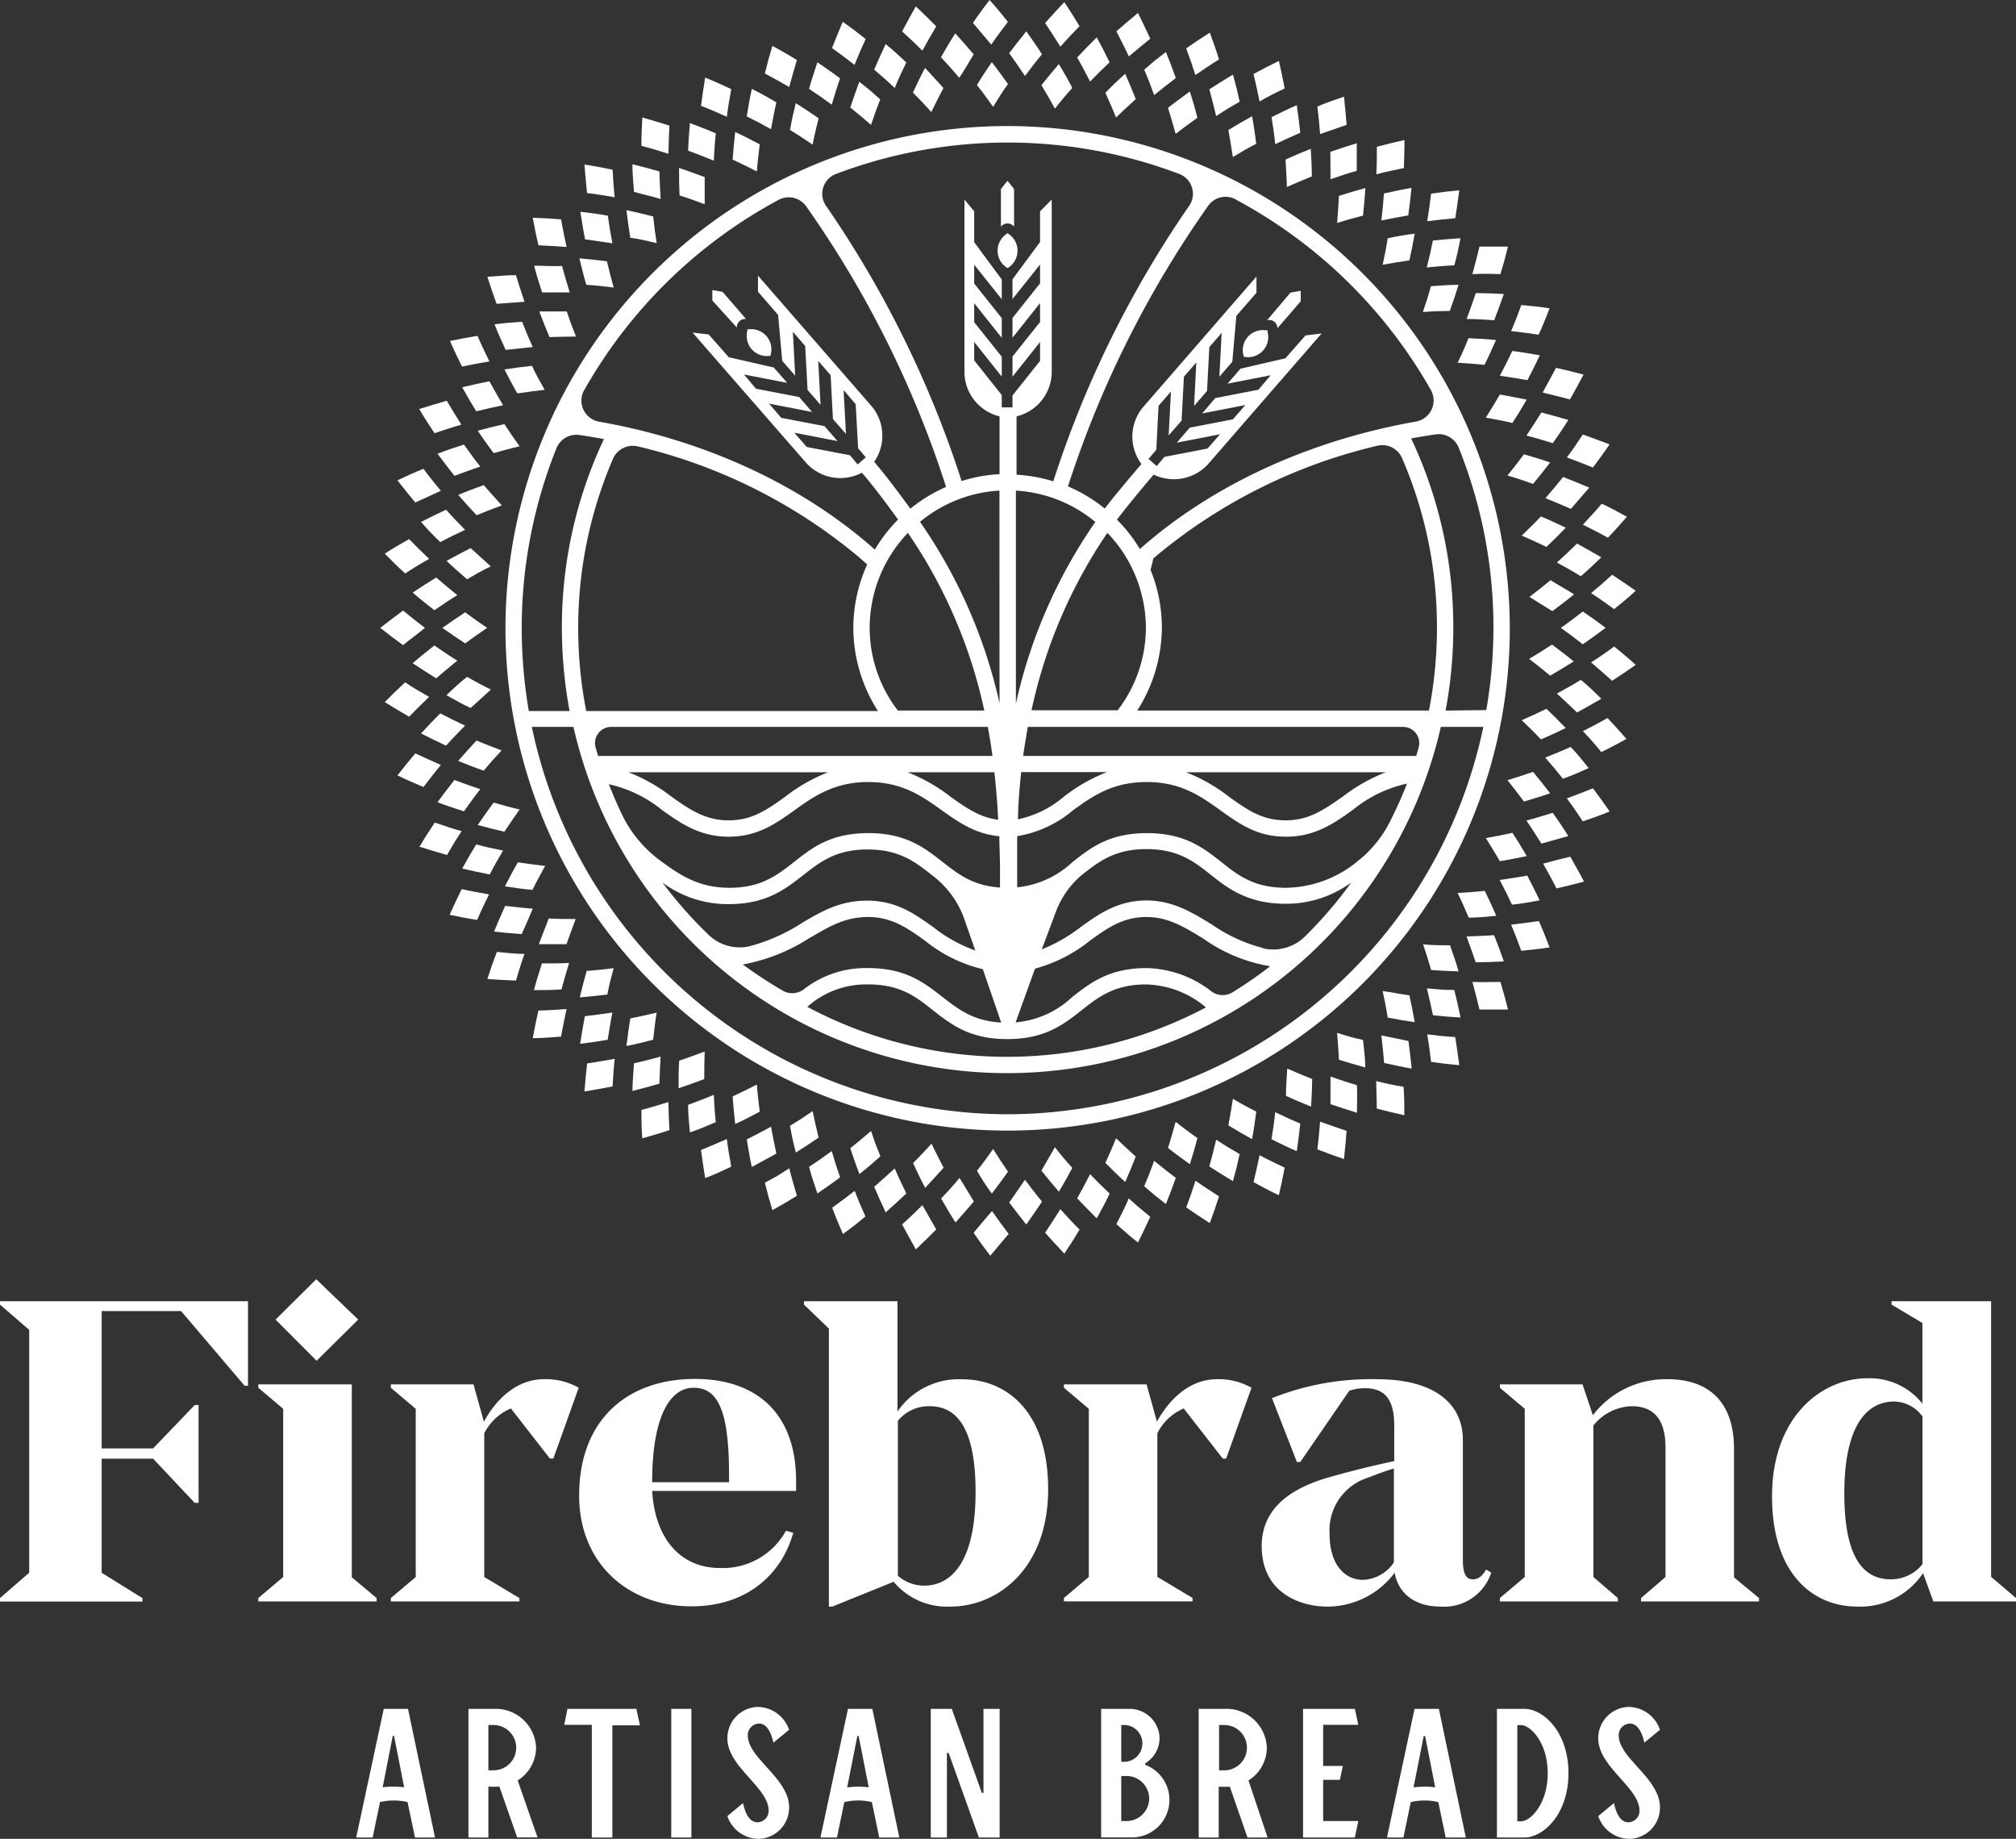 <svg viewBox="0 0 219.48 200.15" xmlns="http://www.w3.org/2000/svg"><rect x="0" y="0" width="219.48" height="200.15" fill="#333333" stroke="none"/><g fill="#fff"><path d="m0 173.94 3.18-2.76v-26.43l-3.18-2.75v-.37h27v9.2h-.37l-6.92-8.13h-8.64v14.95h5.6l4.53-4.72h.42v10.65h-.42l-4.53-4.81h-5.6v12.42l4.44 2.76v.37h-15.51z"/><path d="m28.12 173.94 2.71-2.29v-18.31l-2.71-2.29v-.37h10.18v21l2.7 2.26v.37h-12.88zm10.88-30.31-4.53 4.48-4.47-4.48 4.43-4.39z"/><path d="m63 151.05-2.76 7.71h-.37l-4.25-5.46a5.76 5.76 0 0 0 -2.9 2.71v15.64l3.83 2.29v.37h-14v-.37l2.71-2.29v-18.31l-2.71-2.29v-.37h9l1.13 4.06c1.44-2.61 3.69-4.62 6.53-4.62a7.17 7.17 0 0 1 3.79.93z"/><path d="m78.37 170.67a7.84 7.84 0 0 0 7.2-4.06l.79.23c-1.26 4.48-5 8-11.07 8-7.05 0-12.24-4.81-12.24-12.05 0-8.26 5.24-12.7 12.62-12.7 6.49 0 11 3.55 11 11.12v1.07h-15.67c.32 5.35 3.22 8.39 7.37 8.39zm1-9.34v-.84c0-7.38-1.4-9.44-3.87-9.44s-4.5 2.95-4.5 10.28z"/><path d="m114.11 162.08c0 8.64-5.47 12.79-10.65 12.79a7.58 7.58 0 0 1 -6.17-2.7l-6.68 2.7h-.37v-30.26l-2.71-2.61v-.37h10.18v12a8.09 8.09 0 0 1 7.05-3.5c4.77-.01 9.35 3.45 9.35 11.95zm-7.9.32c0-6.91-2-9.34-5-9.34a4.35 4.35 0 0 0 -3.46 1.59v16.86a4.33 4.33 0 0 0 2.85 1.08c3.09 0 5.61-2.76 5.61-10.19z"/><path d="m136.25 151.05-2.76 7.71h-.37l-4.25-5.46a5.76 5.76 0 0 0 -2.87 2.7v15.64l3.83 2.29v.37h-14v-.37l2.71-2.29v-18.3l-2.71-2.29v-.37h9l1.12 4.06c1.45-2.61 3.69-4.62 6.54-4.62a7.23 7.23 0 0 1 3.76.93z"/><path d="m162.35 171.18a5.4 5.4 0 0 1 -5.51 3.69c-3 0-4.67-1.63-5-3.69a9.16 9.16 0 0 1 -7.38 3.69c-2.62 0-7.1-1.3-7.1-6.58 0-4.25 3.36-6.31 7.1-7.43 2.57-.74 5.28-1.4 7.33-1.82v-3.88c0-2.8-1-4.06-3.17-4.06a5.16 5.16 0 0 0 -1.73.28l-5.33 7.75h-.37l-2.71-6.95a29.12 29.12 0 0 1 11.4-2.06c6.54 0 9.38 2.85 9.38 6.59v13c0 1.58.33 2.19 1.08 2.19.56 0 1-.28 1.45-1.07zm-10.6-1.12v-10.22c-1.12.32-2.24.79-3.17 1.12a6 6 0 0 0 -3.83 6c0 3.32 1.63 5 3.64 5a4.25 4.25 0 0 0 3.36-1.9z"/><path d="m191.5 173.94v.37h-12.84v-.37l2.66-2.29v-14.1c0-2.81-1.08-4.49-3.69-4.49a5.53 5.53 0 0 0 -4.16 2.1v16.49l2.66 2.29v.37h-12.84v-.37l2.71-2.29v-18.31l-2.71-2.29v-.37h9l1.12 3.36a10 10 0 0 1 8.13-3.92c4.72 0 7.24 2.71 7.24 7.57v14z"/><path d="m219.48 173.94v.37h-9l-1.12-3.08a8.23 8.23 0 0 1 -7.14 3.64c-4.81 0-9.3-3.5-9.3-12 0-8.64 5.37-12.85 10.37-12.85a7.32 7.32 0 0 1 6 2.76v-8.78l-3.36-2v-.37h10.84v30zm-10.18-3.69v-16.07a3.89 3.89 0 0 0 -3.09-1.63c-3 0-5.42 2.66-5.42 10 0 6.87 2 9.35 5.05 9.35a4.39 4.39 0 0 0 3.46-1.65z"/><path d="m173.22 72.1c.77.65 1.53 1.33 2.29 2 .86-.55 1.71-1.13 2.57-1.73-.75-.7-1.57-1.37-2.35-2-.84.63-1.64 1.18-2.51 1.73z"/><path d="m168.77 73.54c.85-.5 1.7-1 2.56-1.55-.76-.63-1.58-1.24-2.37-1.83-.83.54-1.63 1.06-2.49 1.55.77.59 1.53 1.19 2.3 1.83z"/><path d="m172.1 74c-.84.53-1.72 1-2.6 1.49.73.67 1.46 1.35 2.19 2.06.88-.47 1.76-1 2.64-1.49-.72-.74-1.45-1.43-2.23-2.06z"/><path d="m172.33 79.58c.69.73 1.39 1.5 2 2.28.93-.45 1.83-.93 2.74-1.43-.69-.78-1.36-1.54-2.07-2.28-.84.5-1.77.97-2.67 1.43z"/><path d="m167.76 80.48c.91-.39 1.8-.8 2.7-1.24-.7-.72-1.38-1.41-2.11-2.09-.88.44-1.79.85-2.68 1.24.7.67 1.42 1.37 2.09 2.09z"/><path d="m171 81.3c-.93.41-1.85.8-2.77 1.16.66.75 1.31 1.52 1.92 2.3 1-.35 1.89-.74 2.81-1.16-.63-.79-1.29-1.6-1.96-2.3z"/><path d="m170.58 86.9c.62.82 1.17 1.64 1.74 2.5 1-.34 2-.69 2.92-1.08-.6-.87-1.21-1.71-1.82-2.52-.95.39-1.9.75-2.84 1.1z"/><path d="m165.91 87.24c.94-.28 1.92-.57 2.85-.9-.61-.8-1.24-1.57-1.86-2.33-.94.33-1.87.63-2.79.91.63.76 1.2 1.52 1.8 2.32z"/><path d="m168 94c.49.88 1 1.78 1.45 2.7 1-.23 2-.47 3-.74-.46-.91-1-1.82-1.49-2.71-1.02.23-1.96.48-2.96.75z"/><path d="m166.21 93.18c-.49-.85-1-1.7-1.56-2.53-1 .22-1.92.41-2.89.57q.78 1.23 1.53 2.52c.96-.16 1.94-.35 2.92-.56z"/><path d="m170.74 91c-.53-.86-1.12-1.71-1.69-2.53-1 .3-1.9.59-2.87.84.55.81 1.09 1.65 1.63 2.51.97-.28 1.94-.55 2.93-.82z"/><path d="m164.51 100.65c.41.94.76 1.88 1.11 2.84 1-.1 2.06-.21 3.08-.37-.37-1-.76-1.93-1.16-2.87-1.02.15-2.03.28-3.03.4z"/><path d="m158.69 97.2c.44.89.83 1.77 1.21 2.68 1 0 2-.1 3-.2-.4-.92-.82-1.82-1.25-2.71-1.02.1-2 .17-2.96.23z"/><path d="m167.62 98c-.44-.92-.88-1.81-1.35-2.7-1 .19-2 .34-3 .48.46.87.93 1.79 1.34 2.69 1.03-.11 2-.28 3.01-.47z"/><path d="m160.3 106.88c.27 1 .53 2 .77 3h3.1c-.24-1-.52-2-.82-3-1.02.01-2.02.03-3.05 0z"/><path d="m158.79 105.73c-.27-1-.6-1.9-.93-2.84-1 0-2 0-2.93-.11.31.91.6 1.85.88 2.8.98.07 1.97.12 2.98.15z"/><path d="m155.34 107.58c.24 1 .47 1.94.67 2.93 1 .11 2 .18 3 .24-.22-1-.42-2-.69-3-.97.02-2-.08-2.98-.17z"/><path d="m163.72 104.65c-.34-1-.69-1.93-1.06-2.86-1 .06-2 .11-3 .14.34.92.67 1.86 1 2.81 1.01-.01 2.03-.04 3.06-.09z"/><path d="m155.38 112.58q.26 1.52.42 3c1 .15 2 .27 3.07.36-.13-1-.28-2-.44-3.06-1.03-.06-2.05-.17-3.05-.3z"/><path d="m150.53 107.87c.21 1 .4 1.93.55 2.89 1 .2 2 .36 2.94.5-.18-1-.37-2-.58-2.92-.99-.14-1.96-.34-2.91-.47z"/><path d="m150.39 112.7c.12 1 .21 2 .3 3 1 .22 2 .44 3 .61-.1-1-.22-2-.35-3-1.01-.22-1.99-.41-2.95-.61z"/><path d="m149.83 117.67c0 1 .06 2 .06 3 1 .25 2 .5 3 .72 0-1 0-2.08-.09-3.1-1-.16-1.97-.36-2.97-.62z"/><path d="m145.57 112.42c.08 1 .15 1.93.2 2.93.94.29 1.89.57 2.87.84 0-1-.15-2-.25-3-.96-.19-1.88-.47-2.82-.77z"/><path d="m144.85 117.18v3c.94.32 1.9.64 2.88.94 0-1 .05-2 0-3-.98-.29-1.94-.62-2.88-.94z"/><path d="m143.42 125.1c1 .39 1.92.73 2.9 1.06.11-1 .21-2.06.28-3.07-1-.33-1.94-.68-2.88-1-.08.97-.17 2-.3 3.01z"/><path d="m140 119.28c.91.42 1.81.8 2.74 1.17.06-1 .1-2 .12-3-.92-.37-1.83-.75-2.72-1.14-.06 1-.14 2-.14 2.97z"/><path d="m136.47 128.67c.9.49 1.82 1 2.76 1.42.24-1 .44-2 .63-3-.93-.44-1.83-.87-2.73-1.35q-.3 1.43-.66 2.93z"/><path d="m134.22 119.6c-.14 1-.31 1.91-.49 2.89q1.26.77 2.58 1.5c.19-1 .33-2 .46-3-.87-.43-1.71-.89-2.55-1.39z"/><path d="m132.4 124.05c-.23 1-.47 1.93-.74 2.91.83.54 1.69 1.08 2.57 1.6l.39-1.46.34-1.49-1.29-.75z"/><path d="m138.43 124c.9.45 1.83.91 2.75 1.3.15-1 .27-2 .38-3-.93-.4-1.84-.81-2.73-1.24-.09.94-.25 1.94-.4 2.94z"/><path d="m129.14 131.41c.84.6 1.69 1.15 2.57 1.72.36-1 .7-1.94 1-2.92-.87-.54-1.73-1.12-2.56-1.69-.31.96-.64 1.94-1.01 2.89z"/><path d="m130.36 123.87c-.81-.56-1.61-1.17-2.37-1.76-.26.94-.53 1.9-.83 2.84.78.62 1.57 1.18 2.38 1.77.3-.96.58-1.89.82-2.85z"/><path d="m121.54 133.24c.76.68 1.55 1.38 2.35 2 .47-.93.91-1.87 1.34-2.8-.81-.65-1.58-1.3-2.34-2-.42 1-.89 1.89-1.35 2.8z"/><path d="m123.65 125.89c-.74-.66-1.45-1.33-2.15-2-.36.92-.75 1.79-1.16 2.69.7.69 1.42 1.41 2.16 2.07.41-.92.79-1.84 1.15-2.76z"/><path d="m118.68 127.8c-.44.88-.92 1.75-1.41 2.63.69.73 1.4 1.46 2.13 2.18.49-.88 1-1.8 1.4-2.7-.73-.7-1.43-1.38-2.12-2.11z"/><path d="m125.13 127.75-.56 1.37 1.17 1 1.19.93c.39-.95.74-1.9 1.08-2.84-.81-.61-1.59-1.23-2.36-1.86z"/><path d="m113.78 134.17c.67.76 1.37 1.52 2.09 2.28.58-.85 1.13-1.72 1.66-2.61-.72-.72-1.41-1.46-2.09-2.23-.53.85-1.08 1.71-1.66 2.56z"/><path d="m116.74 127.12q-1-1.09-1.89-2.25c-.47.84-1 1.7-1.47 2.55.61.76 1.24 1.53 1.9 2.29.51-.84 1-1.71 1.46-2.59z"/><path d="m106 134.18c.58.87 1.18 1.67 1.81 2.5.67-.79 1.32-1.58 2-2.38-.63-.83-1.23-1.65-1.81-2.48-.71.79-1.36 1.61-2 2.36z"/><path d="m106.36 127.43c.51.86 1 1.66 1.62 2.49.61-.79 1.19-1.59 1.76-2.39-.57-.82-1.11-1.65-1.62-2.47-.57.79-1.12 1.61-1.76 2.37z"/><path d="m104.46 128.21c-.64.78-1.3 1.52-2 2.24q.75 1.34 1.56 2.61c.69-.76 1.36-1.53 2-2.29-.54-.86-1.02-1.71-1.56-2.56z"/><path d="m109.87 130.89c.6.8 1.22 1.59 1.86 2.39.59-.84 1.16-1.63 1.71-2.5-.64-.75-1.26-1.58-1.85-2.37-.59.83-1.12 1.65-1.72 2.48z"/><path d="m98.21 133.27c.48.9 1 1.83 1.5 2.72.76-.72 1.5-1.45 2.22-2.17-.52-.89-1-1.77-1.51-2.65-.72.73-1.42 1.4-2.21 2.1z"/><path d="m102.73 127.1c-.46-.88-.9-1.75-1.32-2.62-.65.74-1.32 1.42-2 2.12.41.9.85 1.82 1.31 2.69.68-.72 1.36-1.46 2.01-2.19z"/><path d="m97.41 127.18c-.72.66-1.47 1.32-2.24 2 .4.92.81 1.85 1.25 2.78.76-.66 1.52-1.37 2.25-2.06-.44-.9-.87-1.8-1.26-2.72z"/><path d="m93.05 129.62c-.79.62-1.61 1.23-2.45 1.83.37 1 .76 1.91 1.17 2.87l1.23-.92 1.22-1-.62-1.39z"/><path d="m95.31 124.5-.48-1.4c-.73.63-1.48 1.26-2.26 1.88.31.93.63 1.87 1 2.81l1.15-.94 1.13-1z"/><path d="m90.55 125.29c-.8.58-1.63 1.17-2.47 1.72.27 1 .58 1.92.91 2.89.84-.58 1.66-1.14 2.47-1.75-.33-.94-.63-1.91-.91-2.86z"/><path d="m84.61 128-1.34.73.39 1.51.43 1.48q1.36-.76 2.67-1.56c-.3-1-.58-2-.84-3z"/><path d="m89.12 123.82c-.24-1-.46-1.93-.65-2.88l-1.23.83-1.24.77.29 1.47.35 1.44c.85-.53 1.68-1.08 2.48-1.63z"/><path d="m83.94 122.63c-.87.49-1.74.93-2.64 1.39.16 1 .33 2 .55 3 .91-.48 1.8-1 2.67-1.46-.21-.99-.41-1.97-.58-2.93z"/><path d="m76.32 125.17q.2 1.52.45 3.06c1-.37 1.92-.82 2.84-1.25-.18-1-.36-2-.48-3-.92.41-1.86.8-2.81 1.19z"/><path d="m82.4 118.05q-1.29.66-2.64 1.29c.07 1 .17 2 .28 3 .9-.4 1.81-.88 2.67-1.34-.12-1-.24-1.95-.31-2.95z"/><path d="m77.71 119.17c-.91.38-1.85.74-2.8 1.09 0 1 .11 2 .2 3 1-.35 1.88-.71 2.82-1.12-.11-.96-.17-1.98-.22-2.97z"/><path d="m69.83 120.81c0 1 0 2 .1 3.09 1-.28 2-.58 2.95-.89-.06-1-.09-2.06-.11-3.06-.97.3-1.96.61-2.94.86z"/><path d="m76.72 114.45c-.92.35-1.86.69-2.78 1-.06 1-.07 2-.06 3q1.43-.48 2.79-1c0-1.04.01-2.03.05-3z"/><path d="m71.92 115c-1 .29-1.91.51-2.9.74-.07 1-.15 2-.17 3 1-.25 2-.51 2.94-.79.03-.95.07-1.95.13-2.95z"/><path d="m63.63 118.8c1-.16 2.06-.35 3.06-.55.06-1 .12-2 .23-3-1 .18-2 .35-3 .5-.12.97-.21 2-.29 3.05z"/><path d="m71.49 110.22c-.94.23-1.9.43-2.87.63-.16 1-.3 2-.42 3 1-.2 2-.44 2.91-.68.11-1.03.22-1.98.38-2.95z"/><path d="m66.67 110.21c-1 .15-2 .28-3 .4-.18 1-.36 2-.51 3 1-.12 2-.26 3-.44.15-.99.32-1.98.51-2.96z"/><path d="m58 113c1 0 2.06-.09 3.08-.17.18-1 .39-2 .6-3-1 .07-2 .14-3.06.16-.24 1.01-.43 2.01-.62 3.01z"/><path d="m66.81 105.38c-1 .12-2 .24-2.94.3-.29 1-.51 1.9-.75 2.88 1-.09 2-.18 3-.31.18-.97.43-1.93.69-2.87z"/><path d="m53.06 106.56c1 .07 2.09.13 3.11.17.3-1 .6-2 .93-2.9-1 0-2-.13-3-.22-.38.96-.72 1.95-1.04 2.95z"/><path d="m58.67 102.77h3c.33-.93.68-1.85 1-2.74-1 0-1.94 0-2.93-.06-.34.93-.74 1.85-1.07 2.8z"/><path d="m58 98.91c-1-.08-2-.19-3-.31-.42.91-.82 1.84-1.21 2.79 1 .13 2 .21 3 .28.44-.93.82-1.85 1.21-2.76z"/><path d="m59 104.86c-.31 1-.62 1.94-.87 2.91 1 0 2 0 3-.08.27-1 .54-1.93.83-2.88-.96.05-1.96.06-2.96.05z"/><path d="m50.26 96.78c-.46.92-.88 1.84-1.31 2.79 1 .21 2 .41 3 .56.39-.94.85-1.88 1.29-2.78-.95-.17-1.97-.35-2.98-.57z"/><path d="m56.37 93.86c-.49.86-.94 1.72-1.4 2.62 1 .15 2 .29 3 .38.42-.87.91-1.76 1.38-2.61-1.02-.11-2.01-.25-2.98-.39z"/><path d="m54.77 92.58c-1-.2-2-.41-2.92-.67-.54.87-1.05 1.74-1.53 2.63 1 .23 2 .45 3 .64.45-.89.95-1.76 1.45-2.6z"/><path d="m47.33 89.53c-.56.86-1.14 1.74-1.66 2.63q1.5.48 3 .9c.52-.88 1-1.75 1.59-2.59-1.01-.28-1.95-.6-2.93-.94z"/><path d="m53.74 87.36c-.58.79-1.18 1.62-1.73 2.44 1 .27 1.94.51 2.9.73.55-.83 1.1-1.64 1.66-2.42-.96-.22-1.88-.48-2.83-.75z"/><path d="m50.51 88.31c.59-.83 1.15-1.62 1.78-2.41-.94-.31-1.87-.65-2.82-1-.62.78-1.23 1.59-1.84 2.42.94.36 1.93.68 2.88.99z"/><path d="m48 83.26q-1.38-.6-2.79-1.26c-.65.78-1.3 1.58-1.94 2.4.93.45 1.87.87 2.83 1.26.64-.82 1.28-1.66 1.9-2.4z"/><path d="m51.88 80.6c-.67.72-1.33 1.46-2 2.22.91.38 1.84.74 2.78 1.06.62-.75 1.28-1.48 1.95-2.2-.9-.34-1.81-.68-2.73-1.08z"/><path d="m48.56 81.16c.67-.75 1.38-1.48 2.07-2.18-.89-.42-1.81-.86-2.7-1.33-.72.71-1.4 1.43-2.09 2.18.91.47 1.8.91 2.72 1.33z"/><path d="m46.72 75.85c-.89-.5-1.77-1-2.61-1.58-.77.7-1.5 1.41-2.22 2.15.88.55 1.77 1.08 2.65 1.59.72-.75 1.46-1.46 2.18-2.16z"/><path d="m50.85 73.67c-.78.63-1.52 1.28-2.24 2 .88.49 1.75 1 2.63 1.39.73-.67 1.46-1.33 2.2-2-.88-.44-1.75-.9-2.59-1.39z"/><path d="m47.49 73.83c.77-.67 1.53-1.31 2.3-1.92-.87-.53-1.67-1.08-2.5-1.65-.79.62-1.61 1.27-2.36 1.93.85.57 1.71 1.11 2.56 1.64z"/><path d="m46.26 68.34c-.79-.6-1.59-1.23-2.38-1.88-.83.61-1.66 1.23-2.48 1.88.82.65 1.65 1.28 2.48 1.88.79-.65 1.59-1.22 2.38-1.88z"/><path d="m50.64 66.65c-.82.54-1.65 1.11-2.48 1.69.83.59 1.66 1.15 2.48 1.69.8-.58 1.59-1.15 2.39-1.69-.8-.54-1.59-1.1-2.39-1.69z"/><path d="m47.29 66.42c.83-.57 1.63-1.12 2.5-1.64-.77-.62-1.53-1.26-2.3-1.92-.85.52-1.71 1.07-2.56 1.64.75.66 1.57 1.3 2.36 1.92z"/><path d="m44.11 62.42c.84-.56 1.72-1.09 2.61-1.59-.73-.69-1.46-1.41-2.18-2.15-.88.5-1.77 1-2.65 1.58.72.74 1.45 1.46 2.22 2.16z"/><path d="m51.24 59.66c-.88.44-1.75.91-2.63 1.39.72.68 1.46 1.33 2.24 2 .84-.49 1.71-1 2.59-1.4-.74-.65-1.44-1.31-2.2-1.99z"/><path d="m47.93 59c.89-.47 1.81-.91 2.7-1.33-.69-.71-1.4-1.44-2.07-2.19-.92.42-1.81.87-2.72 1.33.69.79 1.37 1.52 2.09 2.19z"/><path d="m48 53.42c-.66-.78-1.3-1.58-1.9-2.39-1 .39-1.9.81-2.83 1.25.64.83 1.29 1.63 1.94 2.41.98-.45 1.91-.87 2.79-1.27z"/><path d="m52.67 52.8c-.94.33-1.87.68-2.78 1.07.66.76 1.32 1.5 2 2.21.92-.38 1.83-.74 2.74-1.07-.63-.72-1.34-1.46-1.96-2.21z"/><path d="m49.47 51.79c1-.36 1.88-.7 2.82-1-.63-.79-1.19-1.58-1.78-2.4-.95.3-1.94.62-2.88 1 .61.8 1.22 1.61 1.84 2.4z"/><path d="m50.23 46.22c-.54-.85-1.07-1.71-1.59-2.6q-1.47.42-3 .9c.52.89 1.1 1.78 1.66 2.63 1.01-.33 1.95-.65 2.93-.93z"/><path d="m54.91 46.16c-1 .22-1.92.46-2.9.72.55.83 1.15 1.65 1.73 2.44.95-.27 1.87-.53 2.83-.74-.57-.79-1.11-1.58-1.66-2.42z"/><path d="m53.28 39.34c-.44-.91-.9-1.85-1.29-2.78-1 .15-2 .35-3 .55.43 1 .85 1.88 1.31 2.79.97-.21 1.99-.4 2.98-.56z"/><path d="m59.3 42.43c-.47-.85-1-1.73-1.38-2.61-1 .1-2 .24-3 .39.46.89.91 1.76 1.4 2.61 1.02-.15 2.01-.28 2.98-.39z"/><path d="m58 37.77c-.42-.91-.8-1.82-1.16-2.75-1 .06-2 .15-3 .28.39 1 .79 1.87 1.21 2.78 1-.08 2-.22 2.95-.31z"/><path d="m50.32 42.15c.48.88 1 1.76 1.53 2.62 1-.25 1.94-.47 2.92-.66-.5-.85-1-1.72-1.49-2.61-.97.19-1.96.41-2.96.65z"/><path d="m57.1 32.85c-.33-1-.63-1.91-.93-2.9-1 0-2.06.1-3.11.18.32 1 .66 2 1 2.94 1.03-.07 2.04-.16 3.04-.22z"/><path d="m62.71 36.63c-.36-.89-.71-1.8-1-2.73-1 0-2 0-3 0q.54 1.43 1.11 2.79c.95-.03 1.92-.05 2.89-.06z"/><path d="m61.68 26.88c-.21-1-.42-2-.6-3-1-.09-2-.14-3.08-.18.19 1 .38 2 .62 3 1.01.04 2.06.11 3.06.18z"/><path d="m66.81 31.3c-.26-.94-.51-1.9-.73-2.86-1-.13-2-.23-3-.32.24 1 .46 1.92.75 2.88 1.01.06 2.02.18 2.98.3z"/><path d="m66.67 26.48c-.19-1-.36-2-.49-3-1-.18-2-.32-3-.43.15 1 .33 2 .51 3 1.01.14 2 .28 2.98.43z"/><path d="m58.15 28.92c.25 1 .56 1.95.87 2.91h3c-.29-.94-.56-1.9-.83-2.88-1 .05-2.02-.03-3.04-.03z"/><path d="m66.92 21.47c-.11-1-.17-2-.23-3-1-.2-2-.4-3.06-.56.08 1.05.17 2.08.28 3.1 1.02.12 2.02.28 3.01.46z"/><path d="m71.49 26.46c-.16-1-.27-1.92-.38-2.9-1-.24-1.93-.49-2.91-.68.12 1 .26 2 .42 3 .97.12 1.93.36 2.87.58z"/><path d="m71.92 21.66c-.06-1-.1-2-.13-3q-1.44-.41-2.94-.78c0 1 .1 2 .17 3 .98.28 1.98.5 2.9.78z"/><path d="m72.88 13.67c-1-.31-1.95-.6-2.95-.88-.06 1-.1 2.05-.1 3.09 1 .25 2 .55 2.94.86.02-1.01.05-2.03.11-3.07z"/><path d="m76.72 22.23c0-1 0-1.95 0-2.95-.91-.35-1.84-.68-2.79-1 0 1 0 2 .06 3 .87.26 1.81.61 2.73.95z"/><path d="m79.61 9.7c-.92-.43-1.89-.88-2.84-1.25-.17 1-.32 2.06-.45 3.07 1 .38 1.89.78 2.81 1.19.12-1.03.3-1.99.48-3.01z"/><path d="m82.71 15.71c-.86-.45-1.77-.93-2.67-1.34-.11 1-.21 2-.28 3q1.35.63 2.64 1.29c.07-1.02.19-1.96.31-2.95z"/><path d="m77.93 14.52c-.94-.41-1.87-.77-2.82-1.12-.09 1-.15 2-.2 3 1 .35 1.89.72 2.8 1.09.05-.97.11-1.99.22-2.97z"/><path d="m85.92 9.47q.39-1.45.84-2.94c-.87-.53-1.76-1.05-2.67-1.53l-.43 1.48-.39 1.52 1.34.73z"/><path d="m86.29 12.68-.29 1.46 1.24.78 1.23.82c.19-1 .41-1.91.65-2.87-.8-.56-1.63-1.1-2.48-1.64z"/><path d="m84.52 11.13c-.87-.5-1.76-1-2.67-1.46-.22 1-.39 2-.55 3 .9.45 1.77.9 2.64 1.39.17-.97.37-1.95.58-2.93z"/><path d="m93.62 5.64.62-1.39-1.24-.97-1.25-.91c-.41 1-.8 1.91-1.17 2.86.84.6 1.66 1.21 2.45 1.83z"/><path d="m92.57 11.7c.78.63 1.53 1.25 2.26 1.89l.48-1.4.52-1.37-1.13-1-1.15-.92c-.35.94-.67 1.87-.98 2.8z"/><path d="m91.46 8.53c-.81-.61-1.63-1.17-2.47-1.75-.33 1-.64 1.92-.91 2.89.84.55 1.67 1.14 2.47 1.72.28-.94.58-1.92.91-2.86z"/><path d="m101.93 2.87c-.72-.73-1.46-1.45-2.22-2.17-.53.88-1 1.82-1.5 2.72.76.69 1.49 1.37 2.21 2.09.48-.88.99-1.76 1.51-2.64z"/><path d="m99.39 10.08c.7.71 1.37 1.39 2 2.12.42-.87.86-1.74 1.32-2.62-.65-.73-1.33-1.46-2-2.19-.47.88-.91 1.8-1.32 2.69z"/><path d="m98.67 6.8c-.73-.69-1.49-1.4-2.25-2-.44.93-.85 1.86-1.25 2.78.77.65 1.52 1.31 2.24 2 .39-.99.82-1.87 1.26-2.78z"/><path d="m109.73 2.38c-.63-.79-1.28-1.59-2-2.38-.63.84-1.23 1.63-1.81 2.5.67.75 1.32 1.58 2 2.36.58-.86 1.18-1.65 1.81-2.48z"/><path d="m106.36 9.26c.61.75 1.19 1.58 1.76 2.37.51-.83 1-1.65 1.62-2.48-.57-.8-1.15-1.59-1.76-2.39-.57.84-1.11 1.63-1.62 2.5z"/><path d="m106 5.92c-.64-.77-1.31-1.53-2-2.29-.54.84-1.06 1.72-1.56 2.6.69.73 1.35 1.47 2 2.24.56-.85 1.04-1.7 1.56-2.55z"/><path d="m117.53 2.85c-.53-.85-1.08-1.77-1.66-2.62-.72.76-1.42 1.52-2.09 2.28.58.86 1.13 1.71 1.66 2.57.68-.77 1.37-1.51 2.09-2.23z"/><path d="m113.38 9.27q.77 1.27 1.47 2.55.91-1.17 1.89-2.25c-.46-.89-.95-1.76-1.46-2.6-.66.76-1.28 1.53-1.9 2.3z"/><path d="m118.68 8.88c.69-.73 1.39-1.4 2.12-2.1-.44-.9-.91-1.83-1.4-2.71-.73.72-1.44 1.45-2.13 2.18.49.88.97 1.75 1.41 2.63z"/><path d="m113.44 5.91c-.55-.87-1.12-1.67-1.71-2.5-.64.79-1.26 1.59-1.86 2.38.6.83 1.17 1.66 1.72 2.48.59-.79 1.21-1.61 1.85-2.36z"/><path d="m125.23 4.21c-.43-.93-.87-1.86-1.34-2.8-.8.65-1.59 1.35-2.35 2 .47.92.93 1.8 1.35 2.73.76-.63 1.53-1.28 2.34-1.93z"/><path d="m120.34 10.1c.41.91.8 1.78 1.16 2.69.7-.67 1.41-1.34 2.15-2-.36-.91-.74-1.83-1.15-2.76-.74.66-1.5 1.38-2.16 2.07z"/><path d="m125.13 8.94.52 1.41c.77-.62 1.55-1.24 2.36-1.86-.34-.94-.69-1.88-1.08-2.83l-1.19.92-1.17 1z"/><path d="m132.71 6.47c-.3-1-.64-1.93-1-2.92-.88.57-1.73 1.12-2.57 1.72.37 1 .7 1.94 1 2.89.86-.57 1.7-1.16 2.57-1.69z"/><path d="m127.16 11.74c.3.93.57 1.9.83 2.83.76-.59 1.56-1.19 2.37-1.75-.24-1-.52-1.9-.82-2.86-.81.59-1.6 1.16-2.38 1.78z"/><path d="m132.4 12.63 1.27-.81 1.29-.75-.34-1.49-.39-1.46c-.88.53-1.74 1.06-2.57 1.6.27.98.51 1.95.74 2.91z"/><path d="m139.86 9.63c-.19-1-.39-2-.63-3-.94.46-1.86.94-2.76 1.42q.36 1.5.66 3c.87-.54 1.8-.98 2.73-1.42z"/><path d="m134.22 17.09c.84-.51 1.68-1 2.55-1.44-.13-1-.27-2-.46-3q-1.32.73-2.58 1.5c.18 1.02.35 1.98.49 2.94z"/><path d="m138.83 15.69c.89-.42 1.8-.84 2.73-1.24-.11-1-.23-2-.38-3-.92.39-1.85.86-2.75 1.3.15.98.31 1.93.4 2.94z"/><path d="m146.6 13.59c-.07-1-.17-2-.28-3.07-1 .34-1.94.67-2.9 1.07.13 1 .22 2 .3 3 .94-.32 1.9-.66 2.88-1z"/><path d="m140.1 20.35c.89-.39 1.8-.78 2.72-1.15 0-1-.06-2-.12-3-.93.37-1.83.74-2.74 1.17.04 1 .12 2 .14 2.98z"/><path d="m144.85 19.51c.94-.33 1.9-.65 2.86-.92 0-1 0-2 0-3-1 .3-1.94.61-2.88.94.01.98.03 1.99.02 2.98z"/><path d="m152.9 15.24c-1 .23-2 .47-3 .73 0 1 0 2-.06 3 1-.27 2-.47 3-.68.02-.97.07-2.03.06-3.05z"/><path d="m145.57 24.27c.94-.31 1.86-.55 2.82-.8.1-1 .2-2 .25-3-1 .27-1.93.55-2.87.85-.05 1.01-.12 1.99-.2 2.95z"/><path d="m150.39 24c1-.21 1.94-.39 2.93-.56.13-1 .25-2 .35-3-1 .18-2 .4-3 .62-.07.94-.16 1.94-.28 2.94z"/><path d="m158.87 20.71c-1 .09-2 .21-3.07.37-.11 1-.25 2-.42 3 1-.12 2-.24 3.05-.33.16-.98.31-2 .44-3.04z"/><path d="m150.53 28.82q1.42-.27 2.91-.48c.21-.95.4-1.92.58-2.91-1 .13-2 .3-2.94.5-.15.96-.34 1.92-.55 2.89z"/><path d="m163.35 29.84c.3-1 .58-2 .82-3-1 0-2.08 0-3.1 0-.24 1-.5 2-.77 3 1.03-.06 2.03-.04 3.05 0z"/><path d="m158.79 31c-1 0-2 .09-3 .15-.28 1-.57 1.89-.88 2.81 1-.08 1.95-.1 2.93-.12.35-.98.68-1.94.95-2.84z"/><path d="m159 25.93c-1 .07-2 .14-3 .25-.2 1-.43 2-.67 2.93 1-.09 2-.19 3-.23.28-.99.48-1.95.67-2.95z"/><path d="m168.7 33.56c-1-.16-2-.27-3.08-.36-.35 1-.7 1.9-1.11 2.84q1.5.16 3 .39c.43-.94.82-1.89 1.19-2.87z"/><path d="m158.69 39.48c1 .06 1.94.13 2.93.23.43-.88.85-1.78 1.25-2.7-1-.1-2-.16-3-.2-.35.9-.74 1.79-1.18 2.67z"/><path d="m163.29 40.9c1 .14 2 .29 3 .48.47-.89.91-1.79 1.35-2.71-1-.17-2-.35-3-.47-.42.91-.89 1.8-1.35 2.7z"/><path d="m163.72 32c-1-.06-2.05-.09-3.05-.1q-.48 1.44-1 2.82c1 0 2 .07 3 .14.33-.86.71-1.86 1.05-2.86z"/><path d="m170.91 43.48c.53-.89 1-1.79 1.49-2.71-1-.27-2-.51-3-.73-.47.92-1 1.82-1.45 2.69 1.05.27 1.99.47 2.96.75z"/><path d="m166.21 43.5c-1-.21-2-.39-2.92-.56q-.75 1.29-1.53 2.52c1 .17 1.94.35 2.89.58.55-.84 1.07-1.68 1.56-2.54z"/><path d="m167.81 44.9c-.54.86-1.08 1.69-1.63 2.51 1 .25 1.9.53 2.87.83.57-.82 1.16-1.67 1.69-2.53-.99-.29-1.96-.56-2.93-.81z"/><path d="m170.58 49.79c.94.34 1.89.71 2.84 1.1.61-.82 1.22-1.66 1.82-2.52-1-.39-2-.74-2.92-1.08-.57.85-1.12 1.71-1.74 2.5z"/><path d="m166.9 52.67c.62-.75 1.25-1.53 1.86-2.33-.93-.33-1.91-.62-2.85-.89-.6.79-1.17 1.55-1.8 2.31.89.24 1.89.59 2.79.91z"/><path d="m170.17 51.92c-.61.78-1.26 1.55-1.92 2.3.92.37 1.84.76 2.77 1.17.65-.75 1.31-1.52 2-2.31-.96-.41-1.89-.8-2.85-1.16z"/><path d="m172.33 57.11c.9.45 1.83.92 2.72 1.42.71-.74 1.38-1.49 2.07-2.28-.91-.5-1.81-1-2.74-1.42-.66.78-1.38 1.54-2.05 2.28z"/><path d="m168.35 59.53c.73-.67 1.41-1.37 2.11-2.09-.9-.43-1.79-.85-2.7-1.23-.67.71-1.39 1.41-2.09 2.09.89.39 1.8.79 2.68 1.23z"/><path d="m178.08 64.3c-.86-.6-1.71-1.18-2.57-1.74-.76.7-1.52 1.37-2.29 2 .87.55 1.67 1.14 2.51 1.74.78-.63 1.6-1.3 2.35-2z"/><path d="m169 66.52c.79-.59 1.61-1.2 2.37-1.83-.86-.54-1.71-1-2.56-1.54-.77.63-1.53 1.24-2.3 1.82.82.5 1.62 1.03 2.49 1.55z"/><path d="m172.32 66.56c-.79.62-1.59 1.21-2.39 1.78.8.57 1.6 1.17 2.39 1.79.83-.58 1.65-1.17 2.48-1.79-.8-.62-1.65-1.21-2.48-1.78z"/><path d="m172.1 62.72c.78-.67 1.51-1.35 2.23-2.06-.88-.52-1.76-1-2.64-1.49-.73.71-1.46 1.4-2.19 2.06.88.47 1.76.97 2.6 1.49z"/><path d="m109.69 13.72a54.67 54.67 0 1 0 54.68 54.67 54.73 54.73 0 0 0 -54.68-54.67zm24.85 8a53.3 53.3 0 0 1 21.23 20.72 2.33 2.33 0 0 1 -1.59 3.44c-11.35 2-21.74 6.67-29.64 13.49l-.44.39a16.82 16.82 0 0 0 -2.5-3.2c1-1.32 2.7-3.39 4-4.9a5.06 5.06 0 0 0 5.87-1.08l12.41-14.28-1.75.21-2.19 2.49-4.89 1.13-1.41 1.63 4.7-.91-1.34 1.57-4.7.91-1.42 1.67 4.7-.91-1.35 1.55-4.7.91-1.41 1.63 4.7-.91-1.35 1.55-4.7.91-.84 1-.89-.78.85-1 .24-4.78 1.35-1.55-.25 4.78 1.41-1.62.25-4.78 1.35-1.55-.24 4.73 1.41-1.63.25-4.77 1.34-1.55-.25 4.77 1.41-1.62.44-5 2.19-2.52v-1.76l-12.4 14.28a5 5 0 0 0 -.12 6.13c-1.31 1.52-3 3.54-4 4.84a16.91 16.91 0 0 0 -4-2.41 113.28 113.28 0 0 1 15.25-30.52 2.31 2.31 0 0 1 3.02-.71zm-41.64 46.59v.08a16.87 16.87 0 0 0 2.68 9h-31.76a47 47 0 0 1 -.87-9 46.34 46.34 0 0 1 3.79-18.46 2.35 2.35 0 0 1 2.71-1.34 58.42 58.42 0 0 1 24.14 12.12l.82.73a16.71 16.71 0 0 0 -1.51 6.82zm15.92 8.24a55.89 55.89 0 0 0 -8.66-19.75 14.87 14.87 0 0 1 8.65-3.4v.26c0 8.59 0 15.77.01 22.89zm-.15 12.68c-2-.26-3.51-1.31-5.17-2.5a18.76 18.76 0 0 0 -4.69-2.67h9.45c.19 1.73.33 3.46.41 5.17zm-1.51-11.89h-9.41a14.77 14.77 0 0 1 -3.07-9 15 15 0 0 1 4.16-10.34 54.32 54.32 0 0 1 8.32 19.34zm-40.62 1.78h41c.2 1.06.37 2.11.51 3.16h-42.93c-.1-.3-.18-.6-.27-.9a1.76 1.76 0 0 1 1.69-2.26zm23.61 4.94a18.69 18.69 0 0 0 -4.68 2.67c-1.91 1.37-3.57 2.56-6.14 2.56s-4.28-1.2-6.23-2.58a18.59 18.59 0 0 0 -4.67-2.65zm-18.08 4.1c2 1.43 4.09 2.91 7.26 2.91s5.2-1.47 7.18-2.89 4.26-3.06 8-3.06 5.88 1.55 8 3.06c1.79 1.28 3.64 2.59 6.29 2.84 0 1.07.06 2.14.07 3.2v2.38c-2.94-.19-4.53-1.44-6.21-2.75-2-1.56-4-3.17-8.13-3.17s-6.14 1.61-8.12 3.17c-1.83 1.43-3.55 2.78-7 2.78s-5.51-1.48-7.59-3a13.59 13.59 0 0 1 -4.08-4.92c-.53-1.09-1-2.21-1.46-3.35a14 14 0 0 1 5.79 2.8zm7.26 10.25c4.09 0 6.14-1.61 8.12-3.16 1.83-1.43 3.55-2.79 7-2.79s5.21 1.36 7 2.79l.2.15a10.21 10.21 0 0 1 3.35 4.68l1.18 3.38a16.24 16.24 0 0 1 -4.57-2.54c-2-1.42-4-2.89-7.19-2.89-3 0-5 1.18-7.11 2.43a20 20 0 0 1 -5.73 2.54 4.87 4.87 0 0 1 -4.46-1.27 46.28 46.28 0 0 1 -5-5.67 11.94 11.94 0 0 0 7.21 2.35zm9 3.58c2-1.17 3.69-2.18 6.2-2.18s4.23 1.18 6.15 2.56a15.8 15.8 0 0 0 6.32 3.12l2 5.81c-3-.16-4.66-1.43-6.37-2.77-2-1.55-4-3.16-8.13-3.16a10.93 10.93 0 0 0 -7 2.32 2.09 2.09 0 0 1 -2.33.11 48.37 48.37 0 0 1 -4.3-2.82 20.14 20.14 0 0 0 7.41-2.98zm6.2 5.16c3.49 0 5.21 1.35 7 2.78 2 1.56 4 3.17 8.13 3.17s6.15-1.61 8.13-3.17c1.82-1.43 3.55-2.78 7-2.78a10.49 10.49 0 0 1 6.5 2.5 46.23 46.23 0 0 1 -43.4-.06 9.61 9.61 0 0 1 6.59-2.44zm30.32-1.78c-4.1 0-6.15 1.61-8.13 3.16a10.24 10.24 0 0 1 -6.15 2.75l2.11-5.85a16.31 16.31 0 0 0 6-3.06c1.92-1.38 3.57-2.56 6.15-2.56 2.32 0 4.11 1.09 6.18 2.36a17.47 17.47 0 0 0 7.27 3c-1.28 1-2.62 1.92-4 2.78a2.08 2.08 0 0 1 -2.34 0 11.87 11.87 0 0 0 -7.14-2.58zm-14.25-28.79c0-7.13 0-14.32 0-22.92v-.26a14.91 14.91 0 0 1 8.65 3.41 55.81 55.81 0 0 0 -8.65 19.77zm10-18.54a15 15 0 0 1 4.15 10.27 14.77 14.77 0 0 1 -3.07 9h-9.38a54.47 54.47 0 0 1 8.26-19.31zm-9.39 26h9.3a18.51 18.51 0 0 0 -4.68 2.67 11.35 11.35 0 0 1 -5 2.47c.01-1.68.17-3.39.34-5.12zm26.33 19.16a17.55 17.55 0 0 1 -5.59-2.56c-2.11-1.3-4.29-2.63-7.11-2.63-3.15 0-5.2 1.47-7.18 2.89a17.14 17.14 0 0 1 -4.24 2.43l1.5-4a9.65 9.65 0 0 1 2.62-3.89l.27-.23c1.82-1.43 3.55-2.79 7-2.79s5.2 1.36 7 2.79 4 3.16 8.13 3.16a12 12 0 0 0 7.18-2.32 46.66 46.66 0 0 1 -5.12 5.95 4.92 4.92 0 0 1 -4.5 1.22zm2.46-6.57c-3.48 0-5.21-1.35-7-2.78-2-1.56-4-3.17-8.13-3.17s-6.15 1.61-8.13 3.17a10.28 10.28 0 0 1 -6 2.73v-5.57a12.61 12.61 0 0 0 6.1-2.83c2.1-1.51 4.26-3.06 8-3.06s5.88 1.55 8 3.06 4 2.89 7.18 2.89 5.24-1.48 7.25-2.91a14.09 14.09 0 0 1 5.91-2.87 45.37 45.37 0 0 1 -1.92 4.26 12.91 12.91 0 0 1 -2.78 3.62c-.15.13-.31.27-.49.41a12.5 12.5 0 0 1 -7.99 3.05zm-10.87-12.57h21.73a18.84 18.84 0 0 0 -4.68 2.65c-2 1.38-3.63 2.58-6.22 2.58s-4.23-1.19-6.15-2.56a18.51 18.51 0 0 0 -4.68-2.67zm-17.74-1.78c.14-1 .32-2.1.51-3.16h40.86a1.76 1.76 0 0 1 1.68 2.26c-.08.3-.17.6-.26.9zm12.42-4.94a16.87 16.87 0 0 0 2.68-9v-.13a16.73 16.73 0 0 0 -1.23-6.18c.11-.42.21-.83.31-1.26a58.41 58.41 0 0 1 24.37-12.25 2.33 2.33 0 0 1 2.7 1.34 46.24 46.24 0 0 1 3.8 18.48 47 47 0 0 1 -.87 9zm-32.81-58.4a52.76 52.76 0 0 1 37.4 0 2.3 2.3 0 0 1 1.07 3.45 114.51 114.51 0 0 0 -14.8 30 16.86 16.86 0 0 0 -4-.72v-6.35a5 5 0 0 0 3.83-4.69v-18.91l-1.27 1.28v3.34l-3 4.06v2.15l3-3.76v2.05l-3 3.77v2.15l3-3.77v2.06l-3 3.76v2.19l3-3.77v2.05l-3 3.77v1.29h-1.17v-1.34l-3-3.77v-2.01l3 3.77v-2.16l-3-3.76v-2.07l3 3.77v-2.14l-3-3.77v-2.05l3 3.76v-2.15l-3-4.06v-3.36l-1.06-1.28v18.91a5 5 0 0 0 3.82 4.69v6.29a16.48 16.48 0 0 0 -4.13.75 114.48 114.48 0 0 0 -14.79-30 2.3 2.3 0 0 1 1.1-3.42zm-27.39 23.51a53.27 53.27 0 0 1 21.16-20.7 2.33 2.33 0 0 1 3 .71 112.8 112.8 0 0 1 15.23 30.54 16.6 16.6 0 0 0 -3.89 2.37c-1.07-1.47-2.64-3.6-3.94-5.1a5 5 0 0 0 -.23-6l-12.42-14.27v1.75l2.19 2.52.45 5 1.41 1.62-.25-4.78 1.34 1.55.26 4.78 1.41 1.62-.25-4.78 1.35 1.55.25 4.78 1.42 1.62-.26-4.78 1.32 1.55.26 4.78.84 1-.89.77-.84-1-4.7-.9-1.35-1.55 4.7.91-1.42-1.63-4.7-.9-1.34-1.55 4.69.91-1.41-1.63-4.7-.9-1.3-1.55 4.7.91-1.46-1.67-4.9-1.12-2.19-2.48-1.75-.2 12.43 14.25a5 5 0 0 0 6 1c1.31 1.5 2.88 3.64 3.94 5.1a17.12 17.12 0 0 0 -2.53 3.27l-.51-.45c-7.87-6.8-18.24-11.5-29.55-13.48a2.32 2.32 0 0 1 -1.57-3.44zm-6.81 25.94a52.61 52.61 0 0 1 3.78-19.6 2.34 2.34 0 0 1 2.52-1.44c.9.13 1.78.28 2.65.44a48 48 0 0 0 -4.58 20.6 49.6 49.6 0 0 0 .84 9h-4.44a53.87 53.87 0 0 1 -.77-9zm52.89 52.89a53 53 0 0 1 -51.79-42.16h4.53a48.42 48.42 0 0 0 94.43 0h4.63a53 53 0 0 1 -51.8 42.16zm47.69-43.94a48.71 48.71 0 0 0 .84-9 48 48 0 0 0 -4.59-20.62c.87-.16 1.76-.31 2.66-.44a2.35 2.35 0 0 1 2.52 1.45 52.44 52.44 0 0 1 3 28.56z"/><path d="m109.69 29.18a2.19 2.19 0 0 0 .15-3.69l-.15-.12-.14.12a2.19 2.19 0 0 0 .14 3.69z"/><path d="m110.4 24.67v-4.1l-.72-.89-.71.89v4.11a.9.9 0 0 1 1.43-.01z"/><path d="m83.87 38.72a2.2 2.2 0 0 0 -2.32-2.88h-.19v.18a2.19 2.19 0 0 0 2.51 2.7z"/><path d="m80.22 35.65a.9.9 0 0 1 1-.93l-2.55-2.95-1.12-.2v1.14z"/><path d="m135.42 38.83a2.19 2.19 0 0 0 2.58-2.69v-.19h-.19a2.19 2.19 0 0 0 -2.39 2.88z"/><path d="m139.07 35.73 2.54-2.94v-1.14l-1.12.2-2.54 3a.9.9 0 0 1 1.12.88z"/><path d="m47.36 200h-2.18l-.81-3.85a6.47 6.47 0 0 0 -3 0l-.8 3.85h-1.79l3-14h2.64zm-3.36-5.46-1.1-5.6h-.14l-1.1 5.6a9.16 9.16 0 0 1 2.34 0z"/><path d="m58.36 190.22a4.23 4.23 0 0 1 -2 3.57l2.16 6.2h-2.22l-1.93-5.53a11.25 11.25 0 0 1 -1.2 0v5.54h-2.17v-14h2.87a4.39 4.39 0 0 1 4.49 4.22zm-2.16 0a2.47 2.47 0 0 0 -2.47-2.46h-.56v4.93h.56a2.47 2.47 0 0 0 2.47-2.47z"/><path d="m61.78 186h7.5l.39 1.79h-3v12.21h-2.24v-12.26h-3z"/><path d="m75.27 200h-2.19v-14h2.19z"/><path d="m79.19 189.22a3.4 3.4 0 0 1 3.37-3.43 3.67 3.67 0 0 1 3.35 2.49l-1.71 1.4c-.26-1.18-.74-2.08-1.58-2.08a1.26 1.26 0 0 0 -1.21 1.28c0 2.51 4.5 4.67 4.5 7.84a3.4 3.4 0 0 1 -3.37 3.43 3.62 3.62 0 0 1 -3.35-2.48l1.7-1.41c.26 1.18.72 2.09 1.59 2.09a1.25 1.25 0 0 0 1.2-1.29c0-2.5-4.49-4.75-4.49-7.84z"/><path d="m97.91 200h-2.19l-.8-3.85a6.47 6.47 0 0 0 -3 0l-.8 3.85h-1.8l3-14h2.65zm-3.33-5.45-1.1-5.6h-.14l-1.11 5.6a9.24 9.24 0 0 1 2.35-.01z"/><path d="m106.89 195.14h.18v-9.14h1.76v14h-2.26l-3.29-9.2h-.19v9.2h-1.76v-14h2.29z"/><path d="m126.24 189.18a3.21 3.21 0 0 1 -1.57 2.75v.16a4.08 4.08 0 0 1 -1.38 7.9h-3.41v-13.99h3.12a3.26 3.26 0 0 1 3.24 3.18zm-1.87.58a2 2 0 0 0 -1.86-2h-.44v4h.44a2 2 0 0 0 1.86-2zm.74 6a2.46 2.46 0 0 0 -2.46-2.45h-.58v4.9h.58a2.46 2.46 0 0 0 2.46-2.45z"/><path d="m137.92 190.22a4.22 4.22 0 0 1 -2 3.57l2.08 6.21h-2.19l-1.92-5.53a11.35 11.35 0 0 1 -1.21 0v5.53h-2.18v-14h2.87a4.4 4.4 0 0 1 4.55 4.22zm-2.17 0a2.46 2.46 0 0 0 -2.46-2.46h-.57v4.93h.57a2.46 2.46 0 0 0 2.46-2.47z"/><path d="m147.88 187.74h-3.83v4.47h2.14l-.32 1.52h-1.82v4.48h3.83l-.38 1.79h-5.64v-14h5.64z"/><path d="m159.58 200h-2.19l-.8-3.85a6.47 6.47 0 0 0 -3 0l-.8 3.85h-1.79l3-14h2.65zm-3.33-5.45-1.1-5.6h-.15l-1.11 5.6a9.24 9.24 0 0 1 2.36-.01z"/><path d="m170.76 193c0 4.47-2.73 7-4.79 7h-3v-14h3c2.03 0 4.79 2.48 4.79 7zm-5.15 5.24c1 0 2.89-1.87 2.89-5.24s-1.91-5.23-2.89-5.23h-.42v10.47z"/><path d="m174 189.22a3.4 3.4 0 0 1 3.37-3.43 3.66 3.66 0 0 1 3.35 2.49l-1.7 1.4c-.27-1.18-.75-2.08-1.59-2.08a1.25 1.25 0 0 0 -1.2 1.28c0 2.51 4.49 4.67 4.49 7.84a3.4 3.4 0 0 1 -3.37 3.43 3.62 3.62 0 0 1 -3.35-2.48l1.71-1.41c.26 1.18.72 2.09 1.58 2.09a1.25 1.25 0 0 0 1.2-1.29c-.02-2.5-4.49-4.75-4.49-7.84z"/></g></svg>